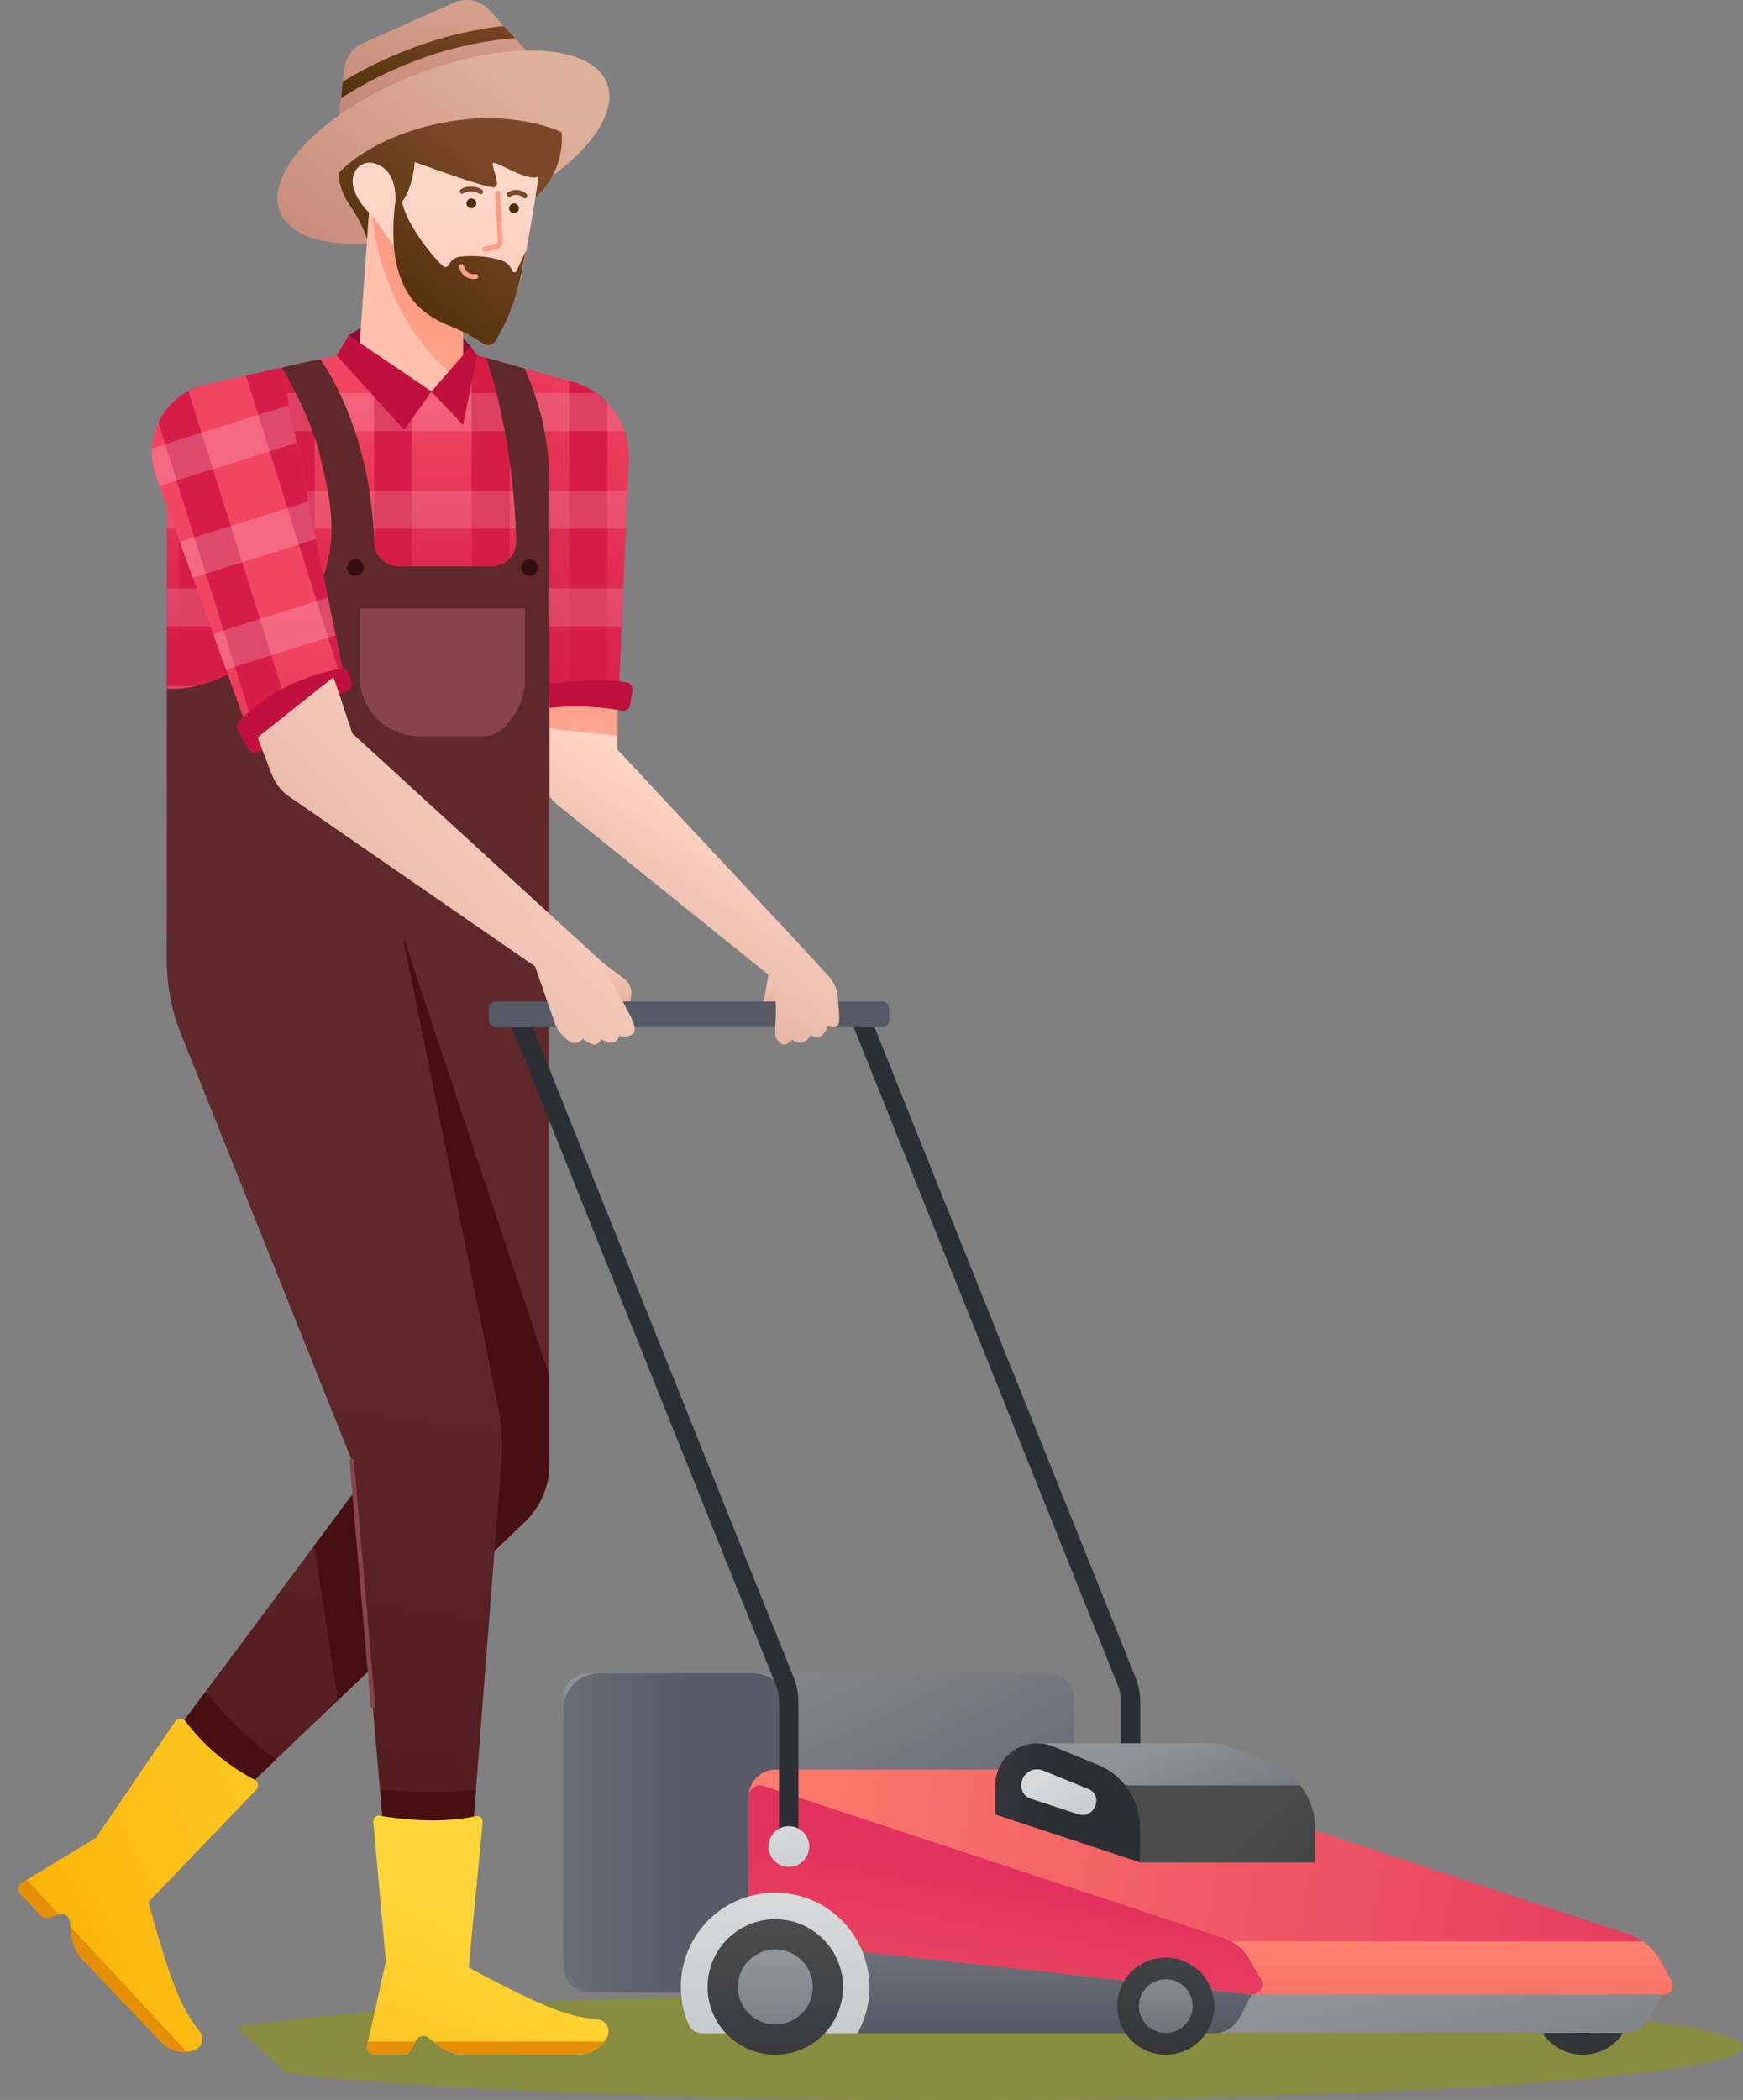 <svg xmlns="http://www.w3.org/2000/svg" xmlns:xlink="http://www.w3.org/1999/xlink" width="388.47" height="467.86" viewBox="0 0 388.47 467.86"><rect x="0" y="0" width="388.47" height="467.86" fill="#808080" stroke="none"/><defs><linearGradient id="ee9a4e5d-a7c3-479d-9326-08c943b75057" x1="136.24" y1="223.09" x2="139.4" y2="212.3" gradientUnits="userSpaceOnUse"><stop offset="0" stop-color="#e6ad9b"/><stop offset="1" stop-color="#ffd6c7"/></linearGradient><linearGradient id="a4868f61-561c-490c-a083-a0ec965459d6" x1="172.45" y1="224.2" x2="171.97" y2="214.87" xlink:href="#ee9a4e5d-a7c3-479d-9326-08c943b75057"/><linearGradient id="ab7f0c46-73dc-4f81-b372-48201586ca32" x1="60.33" y1="527.82" x2="90.65" y2="279.45" gradientUnits="userSpaceOnUse"><stop offset="0" stop-color="#470f11"/><stop offset="1" stop-color="#5f292c"/></linearGradient><linearGradient id="a12a417e-6a68-4bef-87d0-f844252bcafc" x1="44.73" y1="525.92" x2="75.06" y2="277.54" xlink:href="#ab7f0c46-73dc-4f81-b372-48201586ca32"/><linearGradient id="e144d24e-d3e9-43d7-8695-f975d91728bc" x1="78.53" y1="511.02" x2="109.74" y2="428.46" gradientUnits="userSpaceOnUse"><stop offset="0" stop-color="#fbaf01"/><stop offset="1" stop-color="#fed639"/></linearGradient><linearGradient id="e1a94198-9693-4149-9848-e9683ba7baac" x1="-2.53" y1="441.34" x2="106.69" y2="388.37" xlink:href="#e144d24e-d3e9-43d7-8695-f975d91728bc"/><linearGradient id="b3c84fe4-ed3c-4466-966f-897e4dd1bcac" x1="202.44" y1="449.4" x2="156.02" y2="354.09" gradientUnits="userSpaceOnUse"><stop offset="0" stop-color="#575965"/><stop offset="1" stop-color="#939498"/></linearGradient><linearGradient id="a97fbff7-78b2-483d-9157-f42c18035dc4" x1="153.46" y1="408.37" x2="67.17" y2="408.37" xlink:href="#b3c84fe4-ed3c-4466-966f-897e4dd1bcac"/><linearGradient id="f6c4cd78-26e1-4d60-9bd5-adc9dd0448de" x1="392.35" y1="446.01" x2="136.37" y2="400.23" gradientUnits="userSpaceOnUse"><stop offset="0" stop-color="#e3325d"/><stop offset="1" stop-color="#ff866f"/></linearGradient><linearGradient id="b9baec4f-ecba-4912-8d1c-2f0204b53ac3" x1="352.78" y1="465.3" x2="352.78" y2="422.32" gradientUnits="userSpaceOnUse"><stop offset="0" stop-color="#2b2e33"/><stop offset="1" stop-color="#4c4c4c"/></linearGradient><linearGradient id="a0b508e4-af7d-4016-a0bd-b160cf73fdd3" x1="321.35" y1="491.93" x2="321.35" y2="430.09" xlink:href="#f6c4cd78-26e1-4d60-9bd5-adc9dd0448de"/><linearGradient id="bc496fa0-4857-46ba-a7cc-a4602a98e76e" x1="224.29" y1="419.93" x2="205.36" y2="525.29" xlink:href="#f6c4cd78-26e1-4d60-9bd5-adc9dd0448de"/><linearGradient id="b77a0d17-f33d-45c8-98a4-9b2eb44cf821" x1="338.99" y1="543.18" x2="311.97" y2="435.8" xlink:href="#b3c84fe4-ed3c-4466-966f-897e4dd1bcac"/><linearGradient id="bf9b19ff-312a-4783-91d7-bcaf358d482e" x1="230.78" y1="451.49" x2="230.78" y2="409.55" xlink:href="#b3c84fe4-ed3c-4466-966f-897e4dd1bcac"/><linearGradient id="b9694b5d-b5a8-435f-bb31-ba60668d4d73" x1="172.79" y1="494.36" x2="172.79" y2="407.72" gradientUnits="userSpaceOnUse"><stop offset="0" stop-color="#b2b6bb"/><stop offset="1" stop-color="#e0e0e0"/></linearGradient><linearGradient id="f731e05a-ffc3-4e76-8a7e-b9b4f4b3f6d8" x1="172.22" y1="476.1" x2="173.01" y2="429.26" xlink:href="#b9baec4f-ecba-4912-8d1c-2f0204b53ac3"/><linearGradient id="afde5a52-b82a-4483-8a56-b2d5f0b31244" x1="172.79" y1="482.46" x2="172.79" y2="435.61" xlink:href="#b3c84fe4-ed3c-4466-966f-897e4dd1bcac"/><linearGradient id="e7e6d8a9-48c2-4904-bba2-544fa030370f" x1="259.82" y1="470.87" x2="259.82" y2="418.74" xlink:href="#b9baec4f-ecba-4912-8d1c-2f0204b53ac3"/><linearGradient id="ae78f200-d878-4d83-8d5e-f33f4275e847" x1="259.82" y1="466.48" x2="259.82" y2="435.71" xlink:href="#b3c84fe4-ed3c-4466-966f-897e4dd1bcac"/><linearGradient id="a3db8c04-c26c-4182-9ec1-356480108faf" x1="277.38" y1="433.14" x2="258.31" y2="387.02" xlink:href="#b3c84fe4-ed3c-4466-966f-897e4dd1bcac"/><linearGradient id="a86b65d8-987a-4342-b49e-7405d34a22d1" x1="308.81" y1="447.85" x2="274.93" y2="409.71" xlink:href="#b9baec4f-ecba-4912-8d1c-2f0204b53ac3"/><linearGradient id="b1e2aa68-af66-4a96-9e59-58a779e64da8" x1="233.96" y1="399.91" x2="179.01" y2="389.38" xlink:href="#b9baec4f-ecba-4912-8d1c-2f0204b53ac3"/><linearGradient id="b0c5bdf1-bb85-4408-ac2b-8d0f45e6a222" x1="249.76" y1="426.29" x2="230.12" y2="388.15" xlink:href="#b9694b5d-b5a8-435f-bb31-ba60668d4d73"/><linearGradient id="e10eb19f-6625-4cbd-9af2-54e32f8f65e6" x1="178.33" y1="436.59" x2="174.8" y2="401.29" xlink:href="#b9694b5d-b5a8-435f-bb31-ba60668d4d73"/><linearGradient id="ab61ce6e-2588-477f-a915-ed0b2c3e801a" x1="104.73" y1="135.64" x2="151.59" y2="85.68" gradientUnits="userSpaceOnUse"><stop offset="0" stop-color="#d61d47"/><stop offset="1" stop-color="#f24563"/></linearGradient><linearGradient id="bd68dfed-a6db-4ce3-8ffb-db8bc83fb7ed" x1="127.17" y1="233.23" x2="160.87" y2="180.69" gradientUnits="userSpaceOnUse"><stop offset="0" stop-color="#d4a08f"/><stop offset="1" stop-color="#ffd6c7"/></linearGradient><linearGradient id="aec0dae5-0b91-46da-b1a5-69d24af4547a" x1="128.59" y1="149.34" x2="131.72" y2="231.74" gradientUnits="userSpaceOnUse"><stop offset="0" stop-color="#ff9c85"/><stop offset="1" stop-color="#ff9c85" stop-opacity="0"/></linearGradient><linearGradient id="a4d94498-d010-4acf-8a2f-7ad2275850d9" x1="79.82" y1="143.34" x2="79.82" y2="91.01" xlink:href="#ab61ce6e-2588-477f-a915-ed0b2c3e801a"/><clipPath id="b8882138-4c09-4b9e-aee6-7dd07f727191"><path d="M127.43,85l-10.54-2.92-10.52-2.92H75L62.68,81.94h0L45.91,85.67a15.15,15.15,0,0,0-8.74,5.49A15.4,15.4,0,0,0,34.74,106l2.43,6.71v94.87h85.3V155h15.42l2.27-52.46A17.38,17.38,0,0,0,127.43,85Z" style="fill:none"/></clipPath><linearGradient id="bb0c19ce-6be2-41e5-afb9-b290e2efc237" x1="37.06" y1="531.74" x2="67.83" y2="279.67" xlink:href="#ab7f0c46-73dc-4f81-b372-48201586ca32"/><linearGradient id="bd0cd510-ad90-46a1-abb7-f18e3d191ad7" x1="47.72" y1="233.19" x2="54.72" y2="135.26" xlink:href="#ab61ce6e-2588-477f-a915-ed0b2c3e801a"/><linearGradient id="a18277f1-fbb6-47db-b7e4-9ab4faa54753" x1="70.77" y1="168.09" x2="84.28" y2="194" xlink:href="#aec0dae5-0b91-46da-b1a5-69d24af4547a"/><clipPath id="b3f3bb6e-cac1-498f-a9b2-a618b1602de0"><path d="M76.93,152,55.73,164,37.17,112.72,34.74,106a15.4,15.4,0,0,1,2.43-14.85,15.15,15.15,0,0,1,8.74-5.49l16.77-3.73,3.91,19.24,1.13,5.54Z" style="fill:none"/></clipPath><linearGradient id="f2bad8ef-80c4-4983-8742-c7df4343cd07" x1="54.63" y1="238.79" x2="126.03" y2="172.35" xlink:href="#bd68dfed-a6db-4ce3-8ffb-db8bc83fb7ed"/><linearGradient id="b537ddde-ff3c-4192-a590-4910ccca6354" x1="95.05" y1="30.02" x2="101.28" y2="-16.66" gradientUnits="userSpaceOnUse"><stop offset="0" stop-color="#c38475"/><stop offset="1" stop-color="#dfb19a"/></linearGradient><linearGradient id="aa29212d-97c0-4329-839c-cfbb9cb6cc56" x1="94.14" y1="27.21" x2="96.75" y2="1.35" gradientUnits="userSpaceOnUse"><stop offset="0" stop-color="#482e04"/><stop offset="1" stop-color="#7c4729"/></linearGradient><linearGradient id="b7312efe-5b86-42e0-9366-ed46d734eefb" x1="71.37" y1="71.27" x2="112.18" y2="14.09" gradientTransform="translate(18.84 -33.85) rotate(21.44)" xlink:href="#b537ddde-ff3c-4192-a590-4910ccca6354"/><linearGradient id="b6b7ae3b-c3a7-41bc-af5a-5b4eefd1d223" x1="76.29" y1="66.89" x2="105.47" y2="31.78" xlink:href="#aa29212d-97c0-4329-839c-cfbb9cb6cc56"/><linearGradient id="fcd24446-f2af-45dd-b493-733f05e10d75" x1="90.66" y1="80.8" x2="84.59" y2="134.64" gradientUnits="userSpaceOnUse"><stop offset="0" stop-color="#ffc0ac"/><stop offset="1" stop-color="#ffd6c7"/></linearGradient><linearGradient id="fbde8320-cb02-4e4c-9c9c-32b67471fa38" x1="91.45" y1="70" x2="77.46" y2="125.17" xlink:href="#aec0dae5-0b91-46da-b1a5-69d24af4547a"/><linearGradient id="b54fb0b0-1415-45ba-bf53-e0c13d8c5824" x1="99.89" y1="92.67" x2="99.36" y2="46.48" xlink:href="#fcd24446-f2af-45dd-b493-733f05e10d75"/><linearGradient id="ea148dc5-9ab7-4b74-9ddc-d531497e74d7" x1="86.71" y1="75.55" x2="115.89" y2="40.44" xlink:href="#aa29212d-97c0-4329-839c-cfbb9cb6cc56"/></defs><g style="isolation:isolate"><g id="fb5da3ab-0d71-43a1-afc7-835f86053a67" data-name="Illustration"><g id="f7965e1a-6e89-4040-883c-5d3f65055de5" data-name="Farmer 1"><path id="e67fb119-c68f-44a3-be40-ffc814b049b4" data-name="Shadow" d="M214.48,444.14c-73.45,0-136.28,3.11-161.8,7.49,3.85,3.7,7.62,7.13,11.25,10.32,30.12,3.54,86.26,5.91,150.55,5.91,96.1,0,174-5.31,174-11.86S310.58,444.14,214.48,444.14Z" style="fill:#8f9800;opacity:0.5;mix-blend-mode:multiply"/><g id="f9c8527f-60dd-47ee-9e2c-c0a1df03ed06" data-name="Lawn Mowing"><path d="M134.2,214.38l5,3.76a3.83,3.83,0,0,1,1.47,3.64l-.61,3.85Z" style="fill:url(#ee9a4e5d-a7c3-479d-9326-08c943b75057)"/><path d="M171.31,217.18l-1.05,5.51a3.37,3.37,0,0,0,.85,2.92l1.74,1.85S177.48,219.15,171.31,217.18Z" style="fill:url(#a4868f61-561c-490c-a083-a0ec965459d6)"/><g id="fea9a176-5b99-463c-92a4-70e00ffa2507" data-name="Leg"><path d="M122.47,207.59V326.14a17.92,17.92,0,0,1-5.55,13L54.75,398.45l-14.57-14,50.11-67.27L79.82,207.59Z" style="fill:url(#ab7f0c46-73dc-4f81-b372-48201586ca32)"/><polygon points="75.3 378.83 88.2 366.51 84.24 325.33 70.05 344.38 75.3 378.83" style="fill:#470f11"/><path d="M116.92,339.1a17.92,17.92,0,0,0,5.55-13V306.66L89.54,207.59l10.13,148Z" style="fill:#470f11"/><path d="M45.82,376.92l-5.64,7.56,14.57,14,6.85-6.54A72.66,72.66,0,0,1,45.82,376.92Z" style="fill:#470f11"/><path d="M37.17,207.59V214a43.89,43.89,0,0,0,3.16,16.36l38,94.81,7.55,87.44H105l6.74-86.73A45,45,0,0,0,111,313.3L89.54,207.59Z" style="fill:url(#a12a417e-6a68-4bef-87d0-f844252bcafc)"/><path d="M106.08,398.83a144.9,144.9,0,0,1-21.35-.11l1.19,13.84H105Z" style="fill:#470f11"/><path d="M135.38,453.75a7.13,7.13,0,0,1-3.31,3.28,8.31,8.31,0,0,1-3.62.75H103.51A9.19,9.19,0,0,1,98,455.91L95.48,454a1.85,1.85,0,0,0-2.77.63l-1.15,2.23a1.67,1.67,0,0,1-1.5.91H83.48a1.69,1.69,0,0,1-1.65-2.06L86,437,83.2,405.9a1.27,1.27,0,0,1,1.48-1.37c3.7.65,13,1.93,21.38.1a1.27,1.27,0,0,1,1.51,1.37l-3.11,32.35s13.87,7.62,20.87,9.91a34.36,34.36,0,0,0,7.8,1.64A2.7,2.7,0,0,1,135.38,453.75Z" style="fill:url(#e144d24e-d3e9-43d7-8695-f975d91728bc)"/><path d="M21.35,409.5,5,419.4A1.69,1.69,0,0,0,4.6,422l4.53,4.77a1.68,1.68,0,0,0,1.7.46l2.4-.71a1.85,1.85,0,0,1,2.36,1.58l.34,3.11a9.13,9.13,0,0,0,2.46,5.31l17.18,18.08a8.39,8.39,0,0,0,3,2.1,7.08,7.08,0,0,0,4.66.14,2.7,2.7,0,0,0,1.24-4.28,33.62,33.62,0,0,1-4.18-6.79c-3.17-6.64-7.2-22-7.2-22l24-25a1.42,1.42,0,0,0-.39-2.28,45.74,45.74,0,0,1-15.36-13,1.44,1.44,0,0,0-2.32.08Z" style="fill:url(#e1a94198-9693-4149-9848-e9683ba7baac)"/><line x1="78.37" y1="325.12" x2="83.15" y2="380.47" style="fill:none;stroke:#87444a;stroke-miterlimit:10"/><path d="M83.48,457.78h6.58a1.67,1.67,0,0,0,1.5-.91l1-2H82l-.18.84A1.69,1.69,0,0,0,83.48,457.78Z" style="fill:#e58f05"/><path d="M96.62,454.88l1.34,1a9.19,9.19,0,0,0,5.55,1.87h24.94a8.31,8.31,0,0,0,3.62-.75,7.05,7.05,0,0,0,2.59-2.15Z" style="fill:#e58f05"/><path d="M9.13,426.79a1.68,1.68,0,0,0,1.7.46l2.35-.69L6,418.8l-1,.6A1.69,1.69,0,0,0,4.6,422Z" style="fill:#e58f05"/><path d="M15.72,429.27l.21,2a9.13,9.13,0,0,0,2.46,5.31l17.18,18.08a8.39,8.39,0,0,0,3,2.1,6.94,6.94,0,0,0,3.09.42Z" style="fill:#e58f05"/></g><g id="a4d669b9-95be-4472-8bcb-be2ce7730f9d" data-name="Lawn Mower"><rect x="125.52" y="372.81" width="113.88" height="71.14" rx="5.58" style="fill:url(#b3c84fe4-ed3c-4466-966f-897e4dd1bcac)"/><path d="M175.81,380.92v54.92a8.11,8.11,0,0,1-8.11,8.1H133.62a8.1,8.1,0,0,1-8.1-8.1V380.92a8.11,8.11,0,0,1,8.1-8.12H167.7A8.11,8.11,0,0,1,175.81,380.92Z" style="fill:url(#a97fbff7-78b2-483d-9157-f42c18035dc4)"/><path d="M252,412.84a2.19,2.19,0,0,1-2.18-2.18V379.22a10.36,10.36,0,0,0-.75-3.89l-59.43-148a2.18,2.18,0,0,1,4-1.62l59.43,148a14.74,14.74,0,0,1,1.07,5.52v31.44A2.19,2.19,0,0,1,252,412.84Z" style="fill:#2b2e33"/><path d="M172.94,394.25h75.82a19.85,19.85,0,0,1,6.31,1l108,35.72a12.54,12.54,0,0,1,7.11,6l2.44,4.53a2,2,0,0,1-1.72,2.88H279L166.85,432.08V400.34A6.09,6.09,0,0,1,172.94,394.25Z" style="fill:url(#f6c4cd78-26e1-4d60-9bd5-adc9dd0448de)"/><circle cx="352.78" cy="446.96" r="10.82" style="fill:url(#b9baec4f-ecba-4912-8d1c-2f0204b53ac3)"/><circle cx="352.78" cy="446.96" r="5.99" style="fill:#fff;stroke:#000;stroke-miterlimit:10;stroke-width:0.5px"/><path d="M372.61,441.48,370.17,437a12.53,12.53,0,0,0-4-4.45H269.85l9,11.85h92A2,2,0,0,0,372.61,441.48Z" style="fill:url(#a0b508e4-af7d-4016-a0bd-b160cf73fdd3)"/><path d="M170.19,397.9a2.54,2.54,0,0,0-3.34,2.4v31.78L279,444.36h0a2.32,2.32,0,0,0,2-3.5l-2.57-4.37a10.68,10.68,0,0,0-5.85-4.74Z" style="fill:url(#bc496fa0-4857-46ba-a7cc-a4602a98e76e)"/><path d="M264.44,444.36h106l-2.72,5.19a6.32,6.32,0,0,1-5.61,3.4H259.94Z" style="fill:url(#b77a0d17-f33d-45c8-98a4-9b2eb44cf821)"/><path d="M182.6,453h88a6.32,6.32,0,0,0,5.61-3.4l2.72-5.19L182.6,433.81Z" style="fill:url(#bf9b19ff-312a-4783-91d7-bcaf358d482e)"/><path d="M193.53,439.4A21,21,0,0,1,191.11,453H156.49a3.24,3.24,0,0,1-3-1.93,21,21,0,1,1,40-11.62Z" style="fill:url(#b9694b5d-b5a8-435f-bb31-ba60668d4d73)"/><path d="M175.81,412.84a2.19,2.19,0,0,1-2.18-2.18V379.22a10.36,10.36,0,0,0-.75-3.89l-59.43-148a2.18,2.18,0,1,1,4-1.62l59.43,148a14.74,14.74,0,0,1,1.07,5.52v31.44A2.19,2.19,0,0,1,175.81,412.84Z" style="fill:#2b2e33"/><rect x="108.97" y="223.14" width="89.19" height="5.74" rx="1.44" style="fill:#575965"/><circle cx="172.79" cy="442.69" r="15.09" style="fill:url(#f731e05a-ffc3-4e76-8a7e-b9b4f4b3f6d8)"/><circle cx="172.79" cy="442.69" r="8.35" style="fill:url(#afde5a52-b82a-4483-8a56-b2d5f0b31244)"/><circle cx="259.82" cy="446.96" r="10.82" style="fill:url(#e7e6d8a9-48c2-4904-bba2-544fa030370f)"/><circle cx="259.82" cy="446.96" r="5.99" style="fill:url(#ae78f200-d878-4d83-8d5e-f33f4275e847)"/><path d="M293.13,407.24v7.7h-39l-22.92-26.55h39a9.32,9.32,0,0,1,3.54.71l9.95,4A15.24,15.24,0,0,1,293.13,407.24Z" style="fill:url(#a3db8c04-c26c-4182-9ec1-356480108faf)"/><path d="M247.59,407.42l6.5,7.52h39v-7.7a15.24,15.24,0,0,0-3.31-9.47H249Z" style="fill:url(#a86b65d8-987a-4342-b49e-7405d34a22d1)"/><path d="M221.83,404.26l32.26,10.67v-7.69a15.21,15.21,0,0,0-9.46-14.08l-9.94-4.07a9.33,9.33,0,0,0-12.86,8.64Z" style="fill:url(#b1e2aa68-af66-4a96-9e59-58a779e64da8)"/><path d="M229.73,400.75a3,3,0,0,1-2.09-2.89v-.13a3.5,3.5,0,0,1,4.85-3.26l9.95,4.07.1,0c3.53,1.49,1.39,6.87-2.25,5.66Z" style="fill:url(#b0c5bdf1-bb85-4408-ac2b-8d0f45e6a222)"/><circle cx="175.81" cy="411.4" r="4.54" style="fill:url(#e10eb19f-6625-4cbd-9af2-54e32f8f65e6)"/></g><g id="aa3a4fa5-3a6e-4a24-80a8-bda31b4c31af" data-name="Body"><path d="M140.16,102.52,137.89,155H119.65L106.37,79.19l10.52,2.92L127.43,85A17.38,17.38,0,0,1,140.16,102.52Z" style="fill:url(#ab61ce6e-2588-477f-a915-ed0b2c3e801a)"/><path d="M137.6,156.52V167l41,43.87,6.14,6.72a7.55,7.55,0,0,1,1.93,4.27c.25,2.24.51,5.3.26,6.18-.41,1.43-2.44.6-2.44.6s-.78,2.16-2,2.39a1.75,1.75,0,0,1-1.79-.54,2.65,2.65,0,0,1-2.17,1.78c-1.61.09-1.94-.73-1.94-.73s-1.75,2.64-3.49-.05c-1.06-1.63,1.15-9.34-1.8-14.27l-46.79-37.69a11.35,11.35,0,0,1-4.23-8.84V155.87Z" style="fill:url(#bd68dfed-a6db-4ce3-8ffb-db8bc83fb7ed)"/><polygon points="121.51 162.19 137.59 163.94 137.59 156.52 120.29 155.87 120.29 160.93 121.51 162.19" style="fill:url(#aec0dae5-0b91-46da-b1a5-69d24af4547a)"/><path d="M122.47,108.1v99.49H37.17V91.16a15.15,15.15,0,0,1,8.74-5.49L75,79.19h31.34l10.52,2.92A61.79,61.79,0,0,1,122.47,108.1Z" style="fill:url(#a4d94498-d010-4acf-8a2f-7ad2275850d9)"/><g style="clip-path:url(#b8882138-4c09-4b9e-aee6-7dd07f727191)"><rect x="18.14" y="56.98" width="8.49" height="156.68" style="fill:#d61d47"/><rect x="39.88" y="56.98" width="8.49" height="156.68" style="fill:#d61d47"/><rect x="61.63" y="56.98" width="8.49" height="156.68" style="fill:#d61d47"/><rect x="83.37" y="56.98" width="8.49" height="156.68" style="fill:#d61d47"/><rect x="105.12" y="56.98" width="8.49" height="156.68" style="fill:#d61d47"/><rect x="126.86" y="56.98" width="8.49" height="156.68" style="fill:#d61d47"/><rect x="148.6" y="56.98" width="8.49" height="156.68" style="fill:#d61d47"/><g style="opacity:0.15"><rect x="83.37" y="-9.4" width="8.49" height="158.98" transform="translate(157.7 -17.53) rotate(90)" style="fill:#fff"/><rect x="83.37" y="12.34" width="8.49" height="158.98" transform="translate(179.44 4.21) rotate(90)" style="fill:#fff"/><rect x="83.37" y="34.08" width="8.49" height="158.98" transform="translate(201.19 25.96) rotate(90)" style="fill:#fff"/><rect x="83.37" y="55.83" width="8.49" height="158.98" transform="translate(222.93 47.7) rotate(90)" style="fill:#fff"/><rect x="83.37" y="77.57" width="8.49" height="158.98" transform="translate(244.68 69.45) rotate(90)" style="fill:#fff"/><rect x="83.37" y="99.32" width="8.49" height="158.98" transform="translate(266.42 91.19) rotate(90)" style="fill:#fff"/><rect x="83.37" y="121.06" width="8.49" height="158.98" transform="translate(288.16 112.93) rotate(90)" style="fill:#fff"/></g></g><path d="M122.47,209.62V108.1a61.79,61.79,0,0,0-5.58-26l-8.57-2.37c5.29,15.41,6.49,32.23,6.74,40.78a5.52,5.52,0,0,1-5.53,5.68H88.89a5.5,5.5,0,0,1-5.52-5.32c-.62-25.71-12-40.86-12-40.86l-3.13.69-5.44,1.21s6.4,10.39,8.53,19.75,7.09,24.67-7.52,39.13-26.6,12.62-26.6,12.62v56.2Z" style="fill:url(#bb0c19ce-6be2-41e5-afb9-b290e2efc237)"/><path d="M80.22,135.56H117v15.73a14.25,14.25,0,0,1-2.86,8.63,23,23,0,0,1-2,2.34,6.31,6.31,0,0,1-4.45,1.77H93.39a13.17,13.17,0,0,1-13.17-13.17Z" style="fill:#87444a"/><path d="M76.93,152,55.73,164,37.17,112.72,34.74,106a15.4,15.4,0,0,1,2.43-14.85,15.15,15.15,0,0,1,8.74-5.49l16.77-3.73,3.91,19.24,1.13,5.54Z" style="fill:url(#bd0cd510-ad90-46a1-abb7-f18e3d191ad7)"/><polygon points="76.79 158.35 74.29 150.85 57.41 164.31 60.63 172.63 76.79 158.35 76.79 158.35" style="fill:url(#a18277f1-fbb6-47db-b7e4-9ab4faa54753)"/><circle cx="79.18" cy="126.45" r="1.86" style="fill:#350d10"/><circle cx="118.04" cy="126.45" r="1.86" style="fill:#350d10"/><path d="M122.47,152.35s10.39-1.5,17.19-.33a1.6,1.6,0,0,1,1.31,1.84l-.52,3.15a1.6,1.6,0,0,1-1.87,1.32,55.42,55.42,0,0,0-16.11-.6Z" style="fill:#c1103e"/><g style="clip-path:url(#b3f3bb6e-cac1-498f-a9b2-a618b1602de0)"><rect x="30.16" y="71.41" width="8.49" height="156.68" transform="translate(-43.25 17.17) rotate(-17.42)" style="fill:#d61d47"/><rect x="50.91" y="64.9" width="8.49" height="156.68" transform="translate(-40.35 23.08) rotate(-17.42)" style="fill:#d61d47"/><rect x="71.65" y="58.39" width="8.49" height="156.68" transform="translate(-37.45 28.99) rotate(-17.42)" style="fill:#d61d47"/><rect x="92.4" y="51.88" width="8.49" height="156.68" transform="matrix(0.95, -0.3, 0.3, 0.95, -34.55, 34.9)" style="fill:#d61d47"/><rect x="113.15" y="45.37" width="8.49" height="156.68" transform="translate(-31.65 40.82) rotate(-17.42)" style="fill:#d61d47"/><rect x="133.89" y="38.86" width="8.49" height="156.68" transform="translate(-28.75 46.73) rotate(-17.42)" style="fill:#d61d47"/><rect x="154.64" y="32.35" width="8.49" height="156.68" transform="translate(-25.85 52.64) rotate(-17.42)" style="fill:#d61d47"/><g style="opacity:0.2"><rect x="72.87" y="-11.51" width="8.49" height="158.98" transform="translate(118.89 -25.95) rotate(72.58)" style="fill:#fff"/><rect x="79.38" y="9.23" width="8.49" height="158.98" transform="translate(143.24 -17.63) rotate(72.58)" style="fill:#fff"/><rect x="85.89" y="29.98" width="8.49" height="158.98" transform="translate(167.6 -9.3) rotate(72.58)" style="fill:#fff"/><rect x="92.4" y="50.73" width="8.49" height="158.98" transform="translate(191.96 -0.98) rotate(72.58)" style="fill:#fff"/><rect x="98.91" y="71.47" width="8.49" height="158.98" transform="translate(216.31 7.35) rotate(72.58)" style="fill:#fff"/><rect x="105.42" y="92.22" width="8.49" height="158.98" transform="translate(240.67 15.67) rotate(72.58)" style="fill:#fff"/><rect x="111.93" y="112.97" width="8.49" height="158.98" transform="translate(265.02 24) rotate(72.58)" style="fill:#fff"/></g></g><path d="M77.51,153.86c-3.71,1.75-14.4,7.1-19.36,13.28a1.66,1.66,0,0,1-2.74-.23L53,162.71a1.68,1.68,0,0,1,.25-2A42.15,42.15,0,0,1,76,149a1.67,1.67,0,0,1,1.85,1.18l.52,1.72A1.65,1.65,0,0,1,77.51,153.86Z" style="fill:#c1103e"/><path d="M57.41,164.31l3.23,8.32a10.49,10.49,0,0,0,3.84,4.86l54.79,37.84,4.23,12.2a8.82,8.82,0,0,0,2.75,4,3.31,3.31,0,0,0,1.75.86,2.09,2.09,0,0,0,1.92-1,4.94,4.94,0,0,0,2.25,1.32c1.21.22,1.87-1.21,1.87-1.21a3.85,3.85,0,0,0,2.41.83c1.27-.11,1.49-1.59,1.49-1.59a3.33,3.33,0,0,0,3-.33c1.21-1,0-3.24-.82-4.78s-5.88-11.25-5.88-11.25l-55.73-51-4.18-12.53Z" style="fill:url(#f2bad8ef-80c4-4983-8742-c7df4343cd07)"/></g><g id="f1d22ecc-9137-4e60-a594-1cfb3cb15108" data-name="Head"><path d="M75.52,25.71,76.73,15.3a7.19,7.19,0,0,1,4.21-5.71l20.25-9a6.89,6.89,0,0,1,7.88,1.66l8.69,9.55Z" style="fill:url(#b537ddde-ff3c-4192-a590-4910ccca6354)"/><path d="M76.4,18.2,76,21.91A85.06,85.06,0,0,1,91.41,14a80.28,80.28,0,0,1,23.34-5.5l-2.46-2.71a85.07,85.07,0,0,0-21.94,5.51A89.71,89.71,0,0,0,76.4,18.2Z" style="fill:url(#aa29212d-97c0-4329-839c-cfbb9cb6cc56)"/><ellipse cx="98.81" cy="32.82" rx="39.16" ry="17.33" transform="translate(-5.16 38.39) rotate(-21.44)" style="fill:url(#b7312efe-5b86-42e0-9366-ed46d734eefb)"/><path d="M81.77,53.17a29.28,29.28,0,0,0-3.57-7.06c-2.48-3.55-2.73-6.41-2.67-7.55,0,0,6.67-7.94,22.92-11.17s26.72,2.09,26.72,2.09A17.41,17.41,0,0,1,119.28,44C112.28,49.92,81.77,53.17,81.77,53.17Z" style="fill:url(#b6b7ae3b-c3a7-41bc-af5a-5b4eefd1d223)"/><polygon points="77.72 74.73 86.6 69.1 97.5 69.1 104.91 77.17 96.15 87.25 77.72 74.73" style="fill:#8c0c33"/><path d="M103.19,63V79.15l-7,8.1-16-10.86.1-1.42,2.08-29.66S96.45,59.8,103.19,63Z" style="fill:url(#fcd24446-f2af-45dd-b493-733f05e10d75)"/><path d="M83,48s1,20.39,17,34.93h0l3.24-3.73V63C98,60.53,88.42,51.37,84.3,47.29Z" style="fill:url(#fbde8320-cb02-4e4c-9c9c-32b67471fa38)"/><path d="M83,48a12.9,12.9,0,0,1-4.23-6.19c-1-3.76,2.27-7.26,6.32-4.67s2.71,8.68,3.22,8.87,2.24-1.9,3.12-4.74a22.71,22.71,0,0,0,1-5.17s16,5.89,17.72,5.63-.73-4.58-.31-5.36,7.55,4.21,10.2,3c0,0-3.15,21.23-5.08,26.42s-8.39,5.52-13,3.06S90.66,59.47,83,48Z" style="fill:url(#b54fb0b0-1415-45ba-bf53-e0c13d8c5824)"/><path d="M88.14,44.85s-1.33,8.21.48,15,5.79,10.46,11.74,12.81a41.32,41.32,0,0,1,7.36,3.9,1.93,1.93,0,0,0,2.73-.64,45.93,45.93,0,0,0,5.38-13.34l1.41-6.73-2.09,4.47a.53.53,0,0,1-1,0,3.92,3.92,0,0,0-2.88-2.44,23,23,0,0,0-8.81-.67c-2.26.33-2.32,2.34-3.2,2.34s-8.54-8.77-9.67-14.65Z" style="fill:url(#ea148dc5-9ab7-4b74-9ddc-d531497e74d7)"/><polygon points="80.14 76.39 96.15 87.25 90.09 95.8 75.03 79.19 77.72 74.73 80.14 76.39" style="fill:#c1103e"/><polygon points="106.37 79.19 103.19 94.69 96.15 87.25 103.19 79.15 104.91 77.17 106.37 79.19" style="fill:#c1103e"/><path d="M105.78,62.15a3.24,3.24,0,0,1-3.44-2.67.56.56,0,0,1,.46-.62.55.55,0,0,1,.62.47A2.18,2.18,0,0,0,106,61.06a.55.55,0,0,1,.58.51.53.53,0,0,1-.51.57Z" style="fill:#ff9c85"/><path d="M108,56.08a.54.54,0,0,1-.52-.42.55.55,0,0,1,.4-.66l2.58-.62a.62.62,0,0,0,.48-.64l-.56-10.62a.55.55,0,1,1,1.09,0l.56,10.61a1.72,1.72,0,0,1-1.31,1.76l-2.59.62Z" style="fill:#ff9c85"/><circle cx="105.06" cy="45.31" r="1.09" style="fill:#482e04"/><circle cx="114.56" cy="46.4" r="1.09" style="fill:#482e04"/><path d="M107.11,43.25a.5.5,0,0,1-.31-.1,3.47,3.47,0,0,0-3.51-.06.55.55,0,0,1-.74-.21.54.54,0,0,1,.2-.74,4.56,4.56,0,0,1,4.68.13.54.54,0,0,1,.13.75A.56.56,0,0,1,107.11,43.25Z" style="fill:#7c4729"/><path d="M117,44.19a.55.55,0,0,1-.38-.15,2.36,2.36,0,0,0-2.83-.29.54.54,0,0,1-.58-.92,3.41,3.41,0,0,1,4.16.43.54.54,0,0,1-.37.93Z" style="fill:#7c4729"/></g></g></g></g></g></svg>